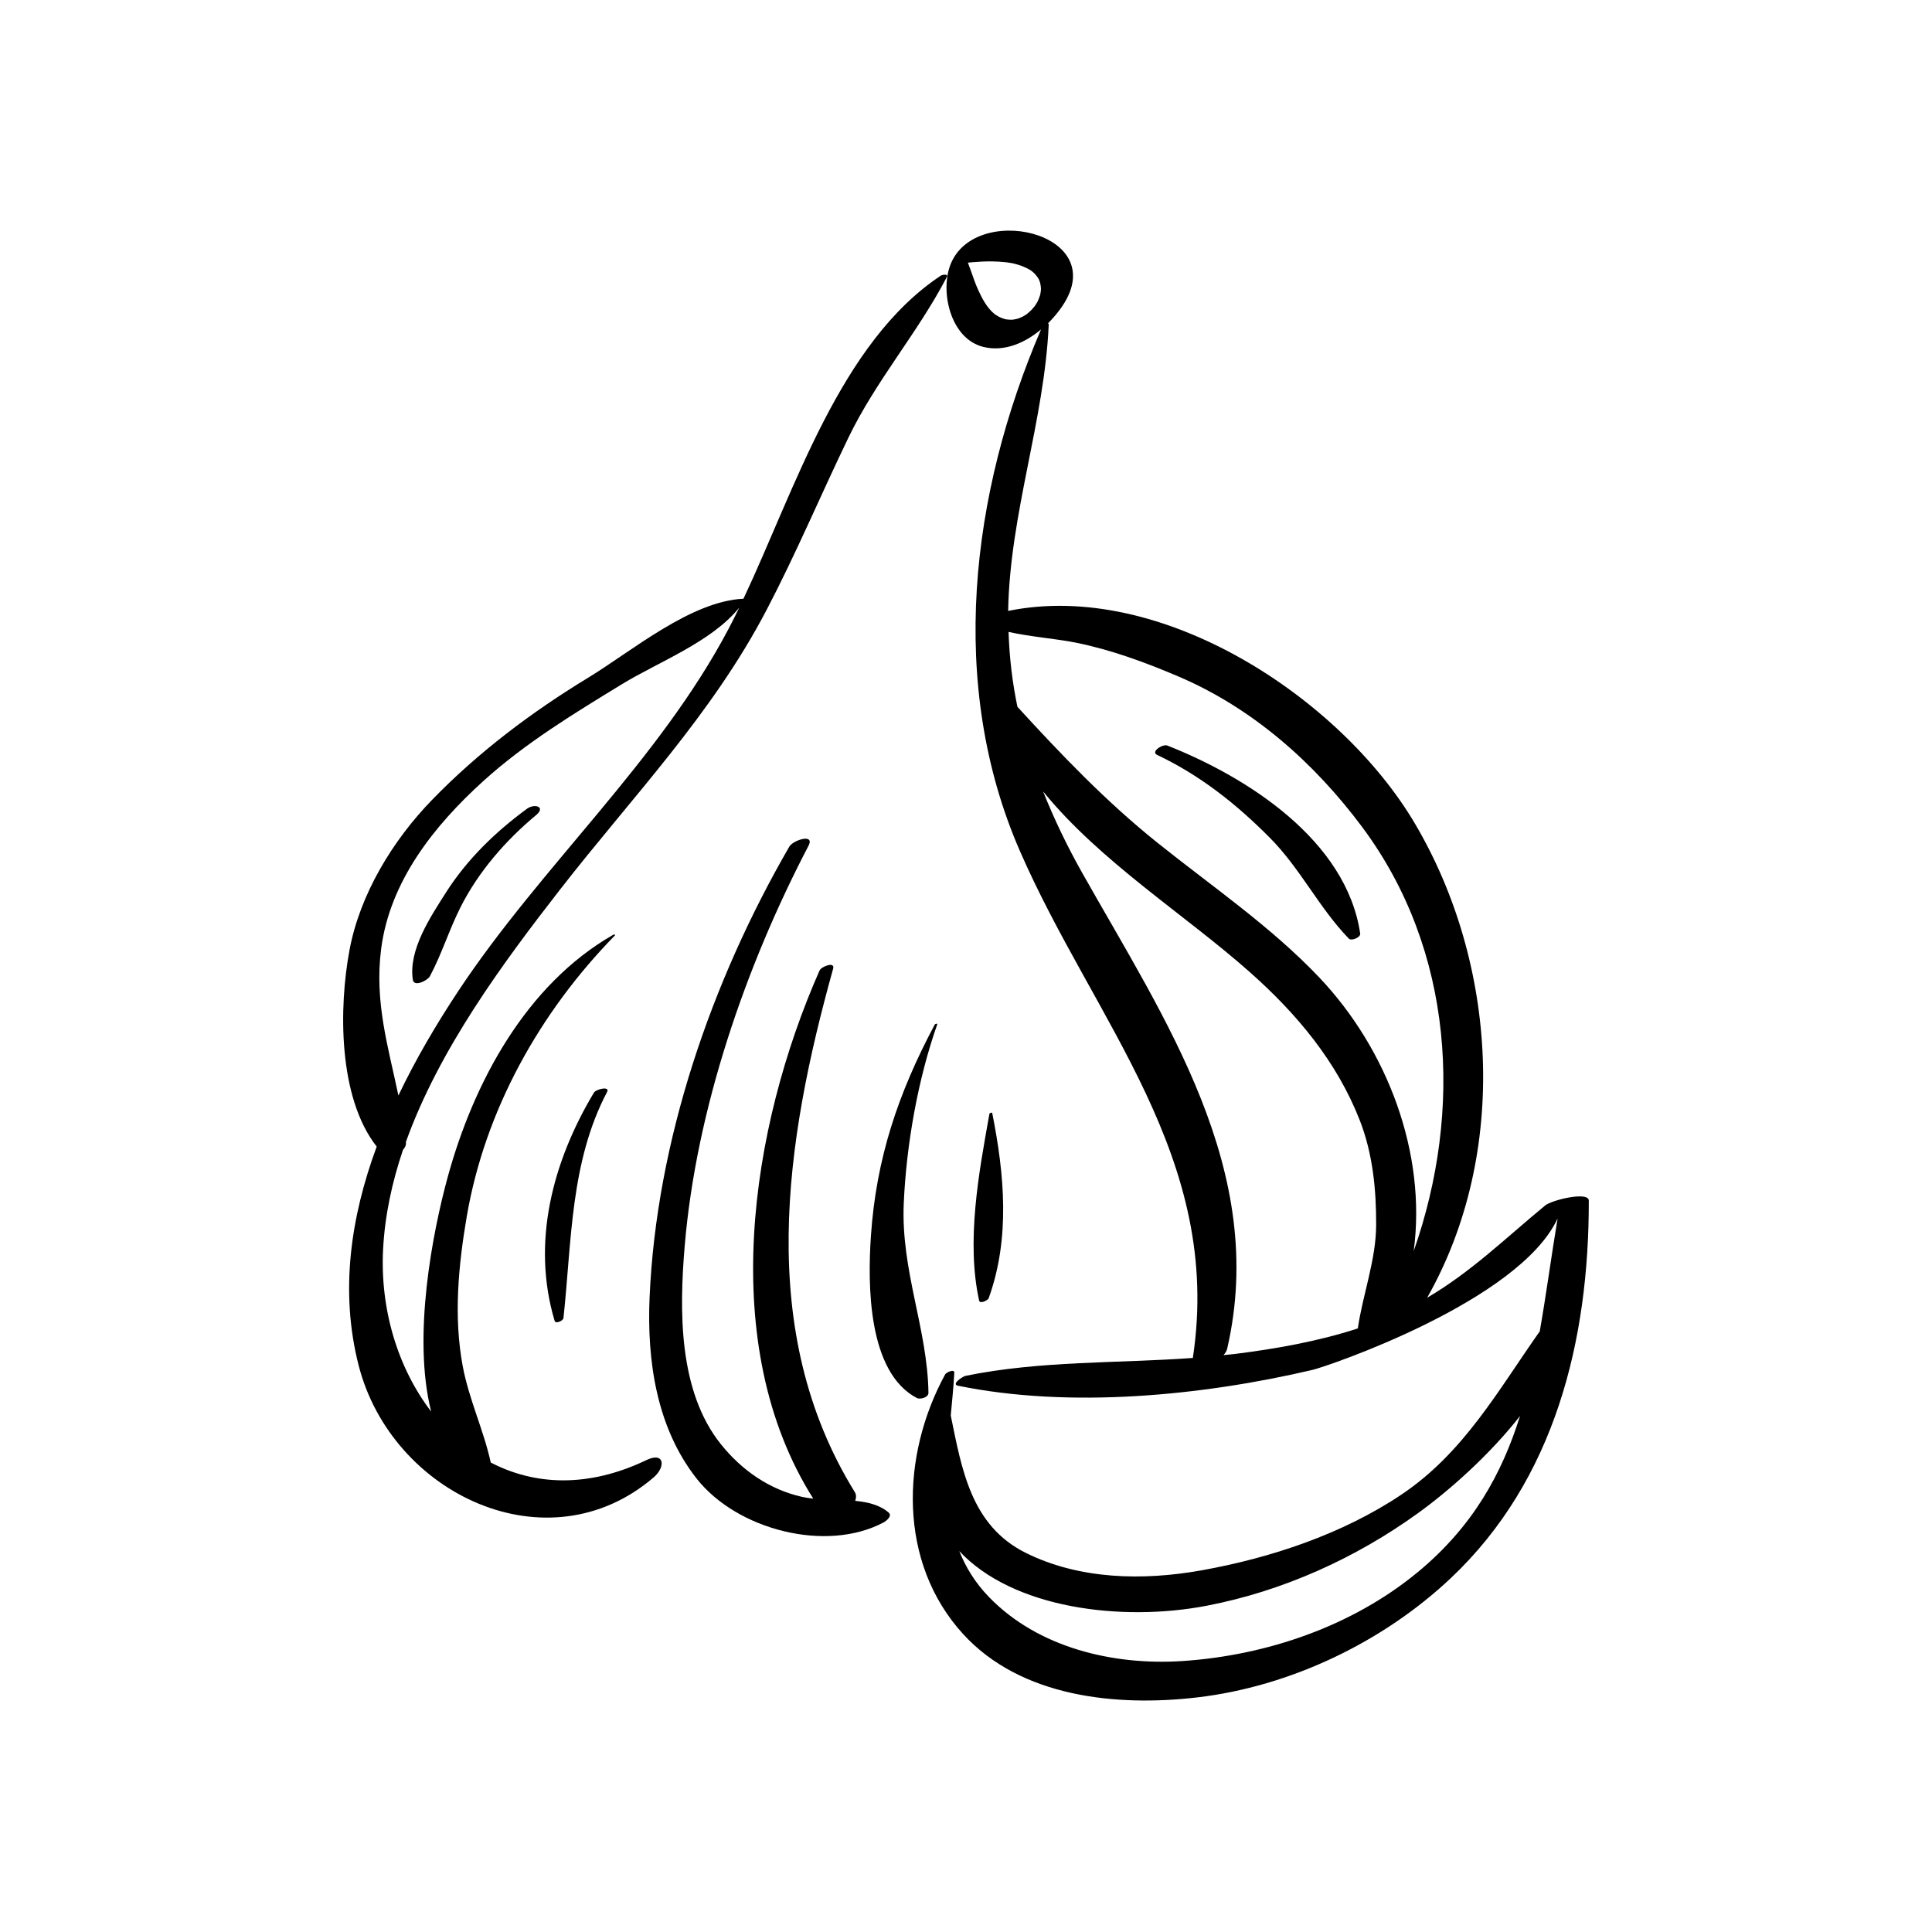 <?xml version="1.0" encoding="UTF-8"?>
<!-- Uploaded to: ICON Repo, www.svgrepo.com, Generator: ICON Repo Mixer Tools -->
<svg fill="#000000" width="800px" height="800px" version="1.1" viewBox="144 144 512 512" xmlns="http://www.w3.org/2000/svg">
 <g>
  <path d="m315.3 530.94c-15.52 7.449-29.738 6.648-41.246 0.641-1.879-8.598-5.777-16.727-7.422-25.508-2.449-13.094-1.164-26.68 1.066-39.699 4.832-28.203 19.375-54.137 39.25-74.465 0.258-0.262-0.277-0.277-0.422-0.191-23.129 13.234-37.031 39.168-43.883 64.238-3.961 14.484-9.422 42.16-4.379 62.117-8.754-11.414-13.578-26.957-12.734-43.055 0.469-8.922 2.363-17.707 5.266-26.281 0.52-0.586 0.852-1.234 0.789-1.883-0.004-0.07-0.016-0.137-0.023-0.207 8.812-24.555 25.652-47.355 40.832-66.867 19.16-24.637 40.137-46.195 54.746-74.105 7.812-14.926 14.363-30.48 21.676-45.637 7.344-15.234 18.434-27.875 26.117-42.648 0.457-0.883-1.238-0.578-1.566-0.363-26.73 17.691-38.637 56.59-52.332 85.641-13.977 0.641-29.672 13.945-41.145 20.922-15.047 9.148-29.125 19.75-41.395 32.395-10.398 10.711-19.078 24.938-21.859 39.742-2.867 15.234-3.043 39.109 7.199 52.133-6.887 18.637-9.809 38.383-4.785 57.996 8.73 34.102 50.102 53.75 78.195 29.656 3.219-2.773 2.887-6.883-1.945-4.57zm-70.293-135.47c2.312-17.969 14.086-32.711 27.062-44.469 11.066-10.035 24.055-17.93 36.754-25.684 9.633-5.891 23.723-11.164 31.09-20.293-0.898 1.844-1.797 3.656-2.719 5.406-18.559 35.316-49.684 62.918-71.707 96.152-5.762 8.699-11.266 18.012-15.906 27.734-2.656-12.746-6.391-24.734-4.574-38.848z"/>
  <path d="m370.64 541.73c0.293-0.82 0.312-1.629-0.105-2.301-26.324-42.586-18.523-92.871-5.742-138.73 0.551-1.965-3.129-0.594-3.617 0.523-18.336 41.559-27.387 99.184-1.664 139.92-1.02-0.105-2-0.242-2.926-0.449-8.715-1.953-15.977-7.047-21.5-13.91-11.371-14.109-11.059-35.621-9.633-52.586 3.027-36.055 16.082-74.055 32.816-106.07 1.734-3.305-4.059-1.543-5.102 0.258-20.672 35.742-35.238 78.023-37.02 119.49-0.719 16.762 1.84 34.406 12.422 47.914 10.691 13.637 34.363 19.754 49.562 11.684 0.746-0.398 2.418-1.707 1.367-2.625-2.309-2.016-5.469-2.773-8.859-3.109z"/>
  <path d="m553.5 463.45c-10.562 8.711-19.602 17.605-31.293 24.465 21.75-38.301 18.699-88.629-3.316-125.79-19.668-33.188-67.18-64.52-107.72-56.223 0.453-25.84 9.598-50.266 10.754-75.883 0.004-0.176-0.074-0.281-0.211-0.324 1.457-1.438 2.746-2.992 3.805-4.559 13.355-19.809-24.367-28.016-29.941-10.141-2.281 7.316 0.676 18.938 9.082 20.957 5.477 1.32 10.902-1.031 15.223-4.641-18.691 43.516-24.836 94.117-5.594 138.23 19.727 45.219 53.895 81.148 45.824 134.33-20.133 1.457-40.43 0.695-60.277 4.754-0.621 0.125-3.914 2.203-1.926 2.613 29.656 6.066 64.629 2.664 93.953-4.211 3.82-0.891 54.711-18.117 64.918-40.125-1.703 10.246-3.031 20.258-4.731 29.918-11.109 15.754-20.145 32.191-36.691 43.285-15.598 10.449-34.664 16.797-53.023 20.066-15.477 2.762-32.258 2.441-46.535-4.664-14.5-7.223-16.926-22.176-19.84-36.383 0.359-3.805 0.727-7.586 0.941-11.305 0.07-1.152-2.141-0.109-2.422 0.402-11.797 21.656-12.52 49.895 4.75 68.812 15.367 16.828 40.789 19.289 62.066 16.797 24.645-2.887 49.223-14.645 67.23-31.652 27.535-26.016 36.578-62.871 36.52-100 0.016-2.535-9.789-0.172-11.543 1.277zm-124.3-149.12c9.293 1.875 18.371 5.223 27.074 8.934 19.691 8.383 36.059 22.918 48.73 39.926 24.348 32.684 26.727 75.117 13.641 112.36 3.477-26.031-7.047-53.543-24.988-72.473-12.805-13.512-28.488-24.176-42.957-35.77-13.598-10.898-25.391-23.234-37.074-36-1.34-6.457-2.133-13.074-2.348-19.848 5.938 1.34 12.406 1.758 17.922 2.867zm-9.344-93.547c-0.023 0.379-0.082 0.734-0.152 1.109-0.02 0.105-0.039 0.203-0.066 0.309-0.086 0.266-0.176 0.527-0.273 0.789-0.117 0.309-0.246 0.598-0.387 0.902-0.047 0.086-0.098 0.168-0.141 0.258-0.18 0.309-0.371 0.609-0.57 0.902-0.031 0.051-0.07 0.102-0.105 0.141-0.316 0.402-0.664 0.77-1.02 1.145-0.273 0.238-0.766 0.691-1.09 0.953-0.023 0.02-0.051 0.035-0.082 0.055-0.309 0.191-0.625 0.383-0.941 0.559-0.152 0.07-0.301 0.141-0.453 0.211-0.215 0.098-0.434 0.176-0.656 0.262-0.031 0.016-0.039 0.02-0.07 0.031-0.395 0.105-0.785 0.203-1.184 0.262-0.074 0.016-0.152 0.023-0.227 0.035-0.16 0.012-0.371 0.023-0.488 0.023-0.449 0-0.891-0.035-1.328-0.102-0.047-0.012-0.121-0.02-0.203-0.035-0.215-0.066-0.434-0.125-0.648-0.203-0.438-0.145-0.855-0.344-1.266-0.562-0.211-0.109-0.414-0.242-0.621-0.379-0.102-0.066-0.203-0.133-0.297-0.203-0.02-0.016-0.004-0.004-0.035-0.031-2.047-1.676-3.281-4.106-4.363-6.457-0.754-1.637-1.305-3.391-1.926-5.078-0.25-0.695-0.508-1.379-0.762-2.07 0.488-0.047 0.918-0.098 1.223-0.121 1.684-0.145 3.367-0.223 5.047-0.215 1.316 0.012 2.625 0.098 3.926 0.238 0.5 0.059 0.992 0.141 1.484 0.227 0.133 0.031 0.371 0.082 0.43 0.098 0.328 0.07 0.656 0.16 0.977 0.258 0.867 0.246 1.707 0.574 2.519 0.973 0.359 0.176 0.699 0.371 1.043 0.586 0.031 0.02 0.074 0.051 0.121 0.082 0.141 0.105 0.289 0.223 0.422 0.332 0.504 0.434 0.941 0.934 1.32 1.477 0.066 0.098 0.203 0.336 0.293 0.504 0.105 0.242 0.207 0.492 0.289 0.734 0.152 0.508 0.211 1.031 0.258 1.559 0.012 0.148 0.012 0.34 0.004 0.445zm51.152 282.06c-0.922 0.109-1.844 0.176-2.762 0.277 0.488-0.57 0.848-1.145 0.957-1.637 10.883-47.184-16.453-87.195-38.418-126.18-3.969-7.047-7.43-14.23-10.352-21.562 15.133 18.625 37.637 32.66 54.836 47.93 12.422 11.023 23.039 23.688 29.113 39.301 3.43 8.82 4.352 18.344 4.309 27.719-0.039 9.289-3.551 18.328-4.852 27.355-10.641 3.465-21.852 5.43-32.832 6.797zm48.695 57.805c-17.379 14.344-40.074 22.07-62.371 23.547-18.273 1.203-38.254-3.512-51.273-16.996-3.652-3.777-6.133-7.867-7.84-12.152 14.16 15.203 42.973 18.832 65.562 14.492 20.188-3.875 39.465-12.586 56.086-24.598 8.152-5.894 18.785-15.254 26.957-25.691-4.82 15.348-12.543 29.367-27.121 41.398z"/>
  <path d="m390.05 513.13c-0.25-17.031-7.336-32.398-6.543-50.266 0.684-15.445 3.719-32.801 8.887-47.438 0.09-0.25-0.57-0.105-0.66 0.066-9.664 18.137-15.535 35.438-16.934 56.082-0.871 12.934-0.848 36.109 12.188 42.918 0.859 0.438 3.074-0.141 3.062-1.363z"/>
  <path d="m406.01 488.04c5.727-15.848 4.188-32.762 0.945-49.055-0.055-0.277-0.711-0.031-0.746 0.188-2.828 15.738-6.191 33.758-2.727 49.512 0.215 0.953 2.328-0.078 2.527-0.645z"/>
  <path d="m301.39 433.57c-10.973 18.301-16.605 39.777-10.402 60.484 0.262 0.883 2.25-0.047 2.332-0.734 2.207-20.367 1.777-41.344 11.562-59.941 0.848-1.621-2.91-0.773-3.492 0.191z"/>
  <path d="m450.65 344.06c11.461 5.438 20.969 12.996 29.875 21.961 8.07 8.121 13.031 18.562 20.934 26.73 0.664 0.691 3.148-0.324 3.008-1.336-3.648-24.707-29.859-41.449-51.117-49.84-1.215-0.469-4.492 1.629-2.699 2.484z"/>
  <path d="m286.08 360c2.644-2.207-0.43-3.129-2.418-1.676-8.352 6.121-15.895 13.426-21.477 22.195-4.055 6.387-9.98 15.176-8.785 23.113 0.312 2.07 3.949 0.16 4.508-0.883 3.152-5.891 5.09-12.289 8.102-18.266 4.758-9.453 11.977-17.754 20.07-24.484z"/>
 </g>
</svg>